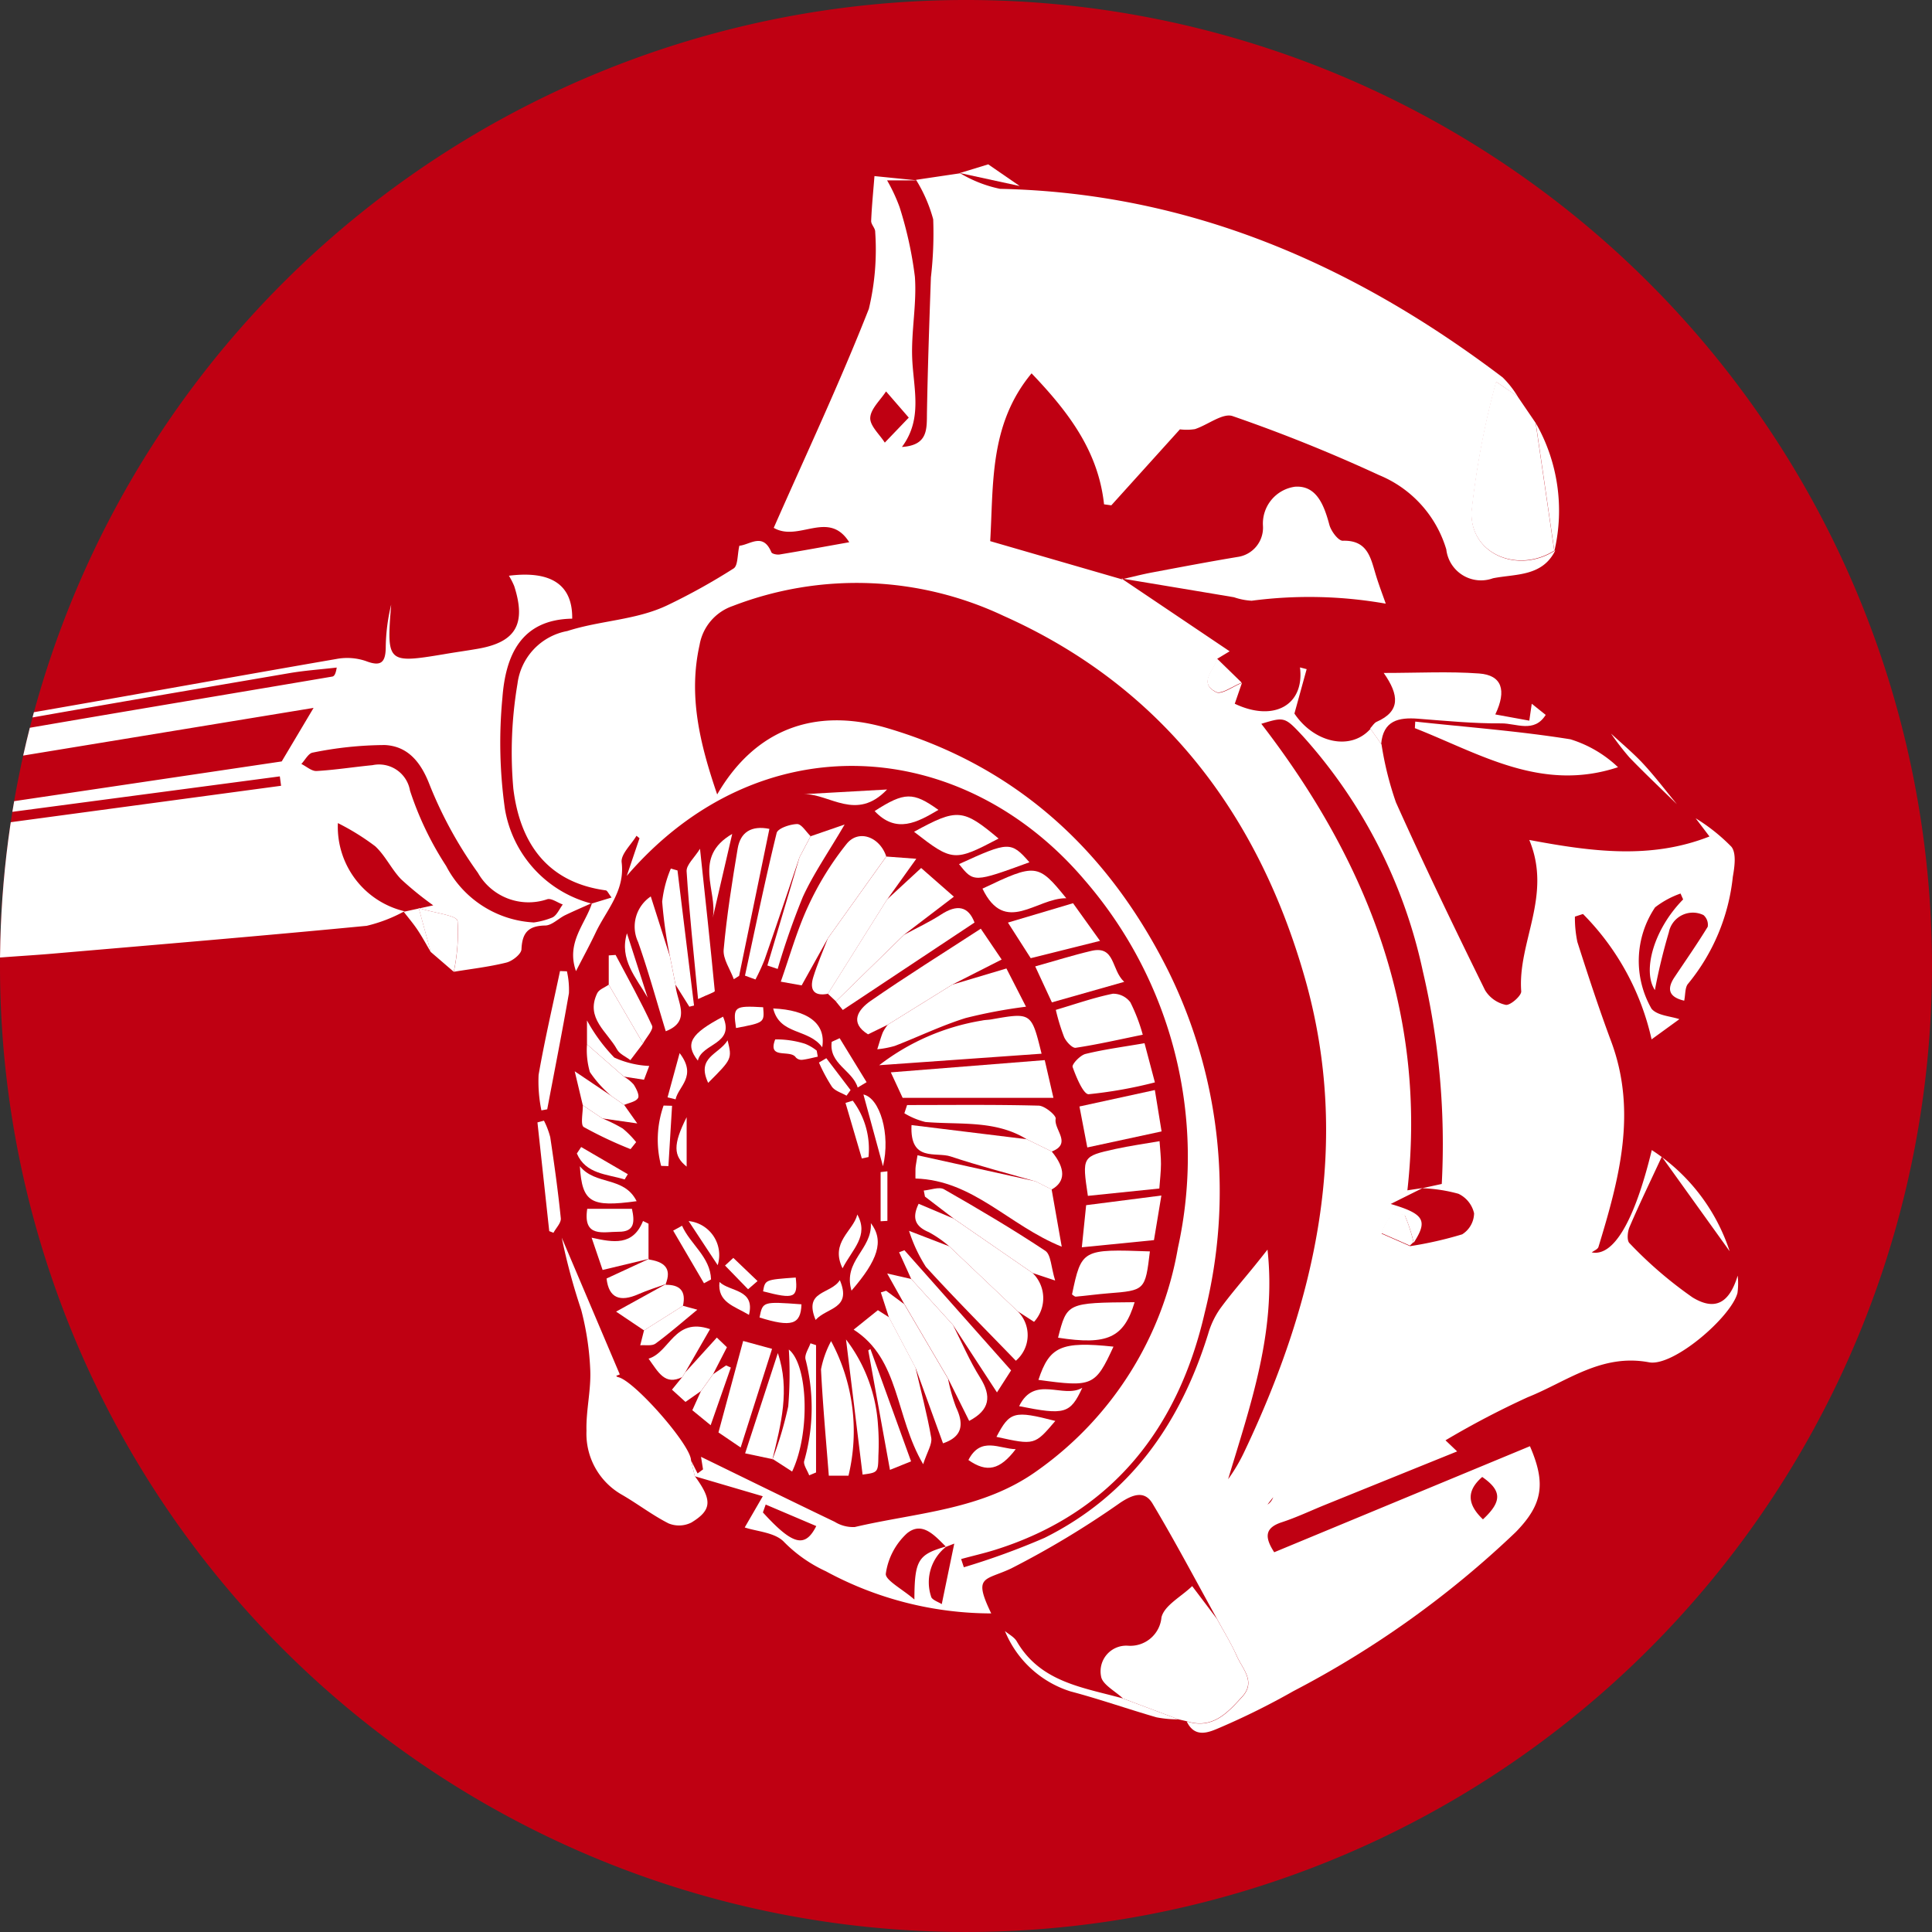 <svg xmlns="http://www.w3.org/2000/svg" xmlns:xlink="http://www.w3.org/1999/xlink" width="95.749" height="95.748" viewBox="0 0 95.749 95.748">
  <rect x="0" y="0" width="95.749" height="95.748" fill="#333333" stroke="none"/>
  <defs>
    <clipPath id="clip-path">
      <path id="Pfad_248" data-name="Pfad 248" d="M1058.991,141.6a47.883,47.883,0,0,0-2.01,78.029h57.459a48.176,48.176,0,0,0,9.57-9.571V152.6a48.128,48.128,0,0,0-11.579-11Z" transform="translate(-1037.836 -141.601)" fill="none"/>
    </clipPath>
  </defs>
  <g id="Gruppe_70" data-name="Gruppe 70" transform="translate(-1037.836 -124.724)">
    <g id="Gruppe_67" data-name="Gruppe 67" transform="translate(1037.836 124.724)">
      <path id="Pfad_136" data-name="Pfad 136" d="M1085.71,220.472a47.874,47.874,0,1,0-47.874-47.874,47.874,47.874,0,0,0,47.874,47.874" transform="translate(-1037.836 -124.724)" fill="#bf0012"/>
    </g>
    <g id="Gruppe_69" data-name="Gruppe 69" transform="translate(1037.836 132.868)">
      <g id="Gruppe_68" data-name="Gruppe 68" transform="translate(0)" clip-path="url(#clip-path)">
        <path id="Pfad_137" data-name="Pfad 137" d="M1149.044,174.47a9.15,9.15,0,0,1,1.775,1.414c.252.321.154,1,.067,1.491a9.968,9.968,0,0,1-2.209,5.287c-.168.182-.135.55-.2.848-.738-.172-.887-.554-.481-1.163.555-.83,1.128-1.651,1.647-2.5a.633.633,0,0,0-.21-.579,1.213,1.213,0,0,0-1.718.857,29.2,29.2,0,0,0-.691,2.859c-.626-.946-.059-3.009,1.4-4.492l-.128-.292a4.478,4.478,0,0,0-1.262.685,4.76,4.76,0,0,0-.177,5.023c.285.345.954.37,1.381.519l-1.377,1a12.766,12.766,0,0,0-3.4-6.213l-.4.13a5.818,5.818,0,0,0,.122,1.257c.528,1.651,1.068,3.3,1.673,4.924,1.306,3.5.391,6.846-.628,10.19-.035.116-.224.185-.332.269,1.069.219,2.112-1.513,2.975-5.07a9.5,9.5,0,0,1,3.859,5.014l-3.363-4.686c-.634,1.365-1.143,2.415-1.6,3.487-.1.233-.139.672,0,.8a20.339,20.339,0,0,0,3.125,2.688c1.149.7,1.836.237,2.236-1.08a3.477,3.477,0,0,1-.011.86c-.31,1.183-3.17,3.663-4.382,3.435-2.364-.445-4.082.96-6.01,1.73a42.962,42.962,0,0,0-4.078,2.136l.577.55q-3.282,1.327-6.542,2.647c-.715.29-1.415.624-2.146.863-.848.277-.864.736-.378,1.488l12.674-5.256c.8,1.845.638,2.883-.706,4.259a48.043,48.043,0,0,1-11.016,7.879,36.3,36.3,0,0,1-3.622,1.8c-.537.23-1.256.569-1.666-.3,1.284.41,2.031-.42,2.762-1.227.673-.744.008-1.372-.272-2s-.649-1.225-.978-1.835c-1.062-1.917-2.084-3.857-3.208-5.736-.391-.653-.966-.455-1.589-.045a44.616,44.616,0,0,1-5.424,3.268c-1.3.609-1.892.335-.979,2.224a17.236,17.236,0,0,1-8.2-2.091,7.02,7.02,0,0,1-2.065-1.447c-.447-.479-1.361-.523-1.952-.722l.895-1.547-3.369-.99-.185-.779.323.638.27-.2-.1-.622c2.193,1.069,4.405,2.156,6.627,3.221a1.73,1.73,0,0,0,.993.258c3.09-.725,6.352-.838,9.079-2.819a17.065,17.065,0,0,0,6.935-11.01,20.943,20.943,0,0,0-4.615-18.224c-6.056-7.135-16.09-7.891-22.7-.215l.633-1.869-.15-.121c-.261.44-.783.912-.735,1.315.172,1.43-.764,2.372-1.293,3.493-.279.591-.593,1.165-.97,1.9-.5-1.417.459-2.323.794-3.372l-.018.024.988-.3c-.152-.193-.21-.344-.288-.355-2.945-.4-4.261-2.4-4.582-5.048a20.41,20.41,0,0,1,.206-5.19,3.046,3.046,0,0,1,2.473-2.615c1.645-.53,3.407-.535,4.961-1.279a31.19,31.19,0,0,0,3.277-1.821c.22-.14.183-.683.285-1.126.532-.05,1.17-.672,1.587.322.034.083.276.132.408.111,1.121-.185,2.24-.391,3.451-.607-1.027-1.633-2.5.008-3.742-.713,1.579-3.587,3.268-7.173,4.714-10.853a12.643,12.643,0,0,0,.314-3.817c.009-.174-.2-.359-.2-.535.031-.744.106-1.486.164-2.228l2.1.211h-1.475a8.375,8.375,0,0,1,.62,1.327,19.138,19.138,0,0,1,.758,3.448c.1,1.336-.186,2.7-.133,4.038.059,1.495.537,3-.509,4.4,1.323-.086,1.227-.915,1.241-1.741.039-2.222.117-4.443.195-6.664a18.907,18.907,0,0,0,.114-2.876,7.33,7.33,0,0,0-.851-1.958l2.189-.325h0a6.341,6.341,0,0,0,1.977.772c9.4.2,17.535,3.756,24.906,9.344a4.751,4.751,0,0,1,.749.953l-1.066-.732a41.213,41.213,0,0,0-1.219,6.453c-.069,2.113,2.333,3.081,4.146,1.9-.645,1.313-1.973,1.158-3.09,1.382a1.732,1.732,0,0,1-2.312-1.43,5.757,5.757,0,0,0-3.334-3.684,77.869,77.869,0,0,0-7.255-2.923c-.487-.169-1.23.435-1.868.645a2.693,2.693,0,0,1-.745.011l-3.4,3.766-.36-.05c-.284-2.616-1.73-4.544-3.592-6.491-2.1,2.526-1.882,5.483-2.05,8.316l6.557,1.9-.029-.034,5.338,3.593-.617.373c-.112.564-.963,1.172-.056,1.654.27.143.846-.29,1.282-.459l-.355,1.031c1.94.922,3.466.064,3.232-1.8l.331.086-.606,2.2c.962,1.437,2.778,1.878,3.772.754l.544.773a16.164,16.164,0,0,0,.715,2.874c1.407,3.134,2.9,6.228,4.417,9.311a1.586,1.586,0,0,0,1.025.725c.219.041.784-.451.767-.672-.181-2.446,1.55-4.731.4-7.5,3.111.585,6.03.969,8.93-.173l-.669-.881m-37.13,36.057a2.237,2.237,0,0,0-.779,2.487c.024.167.389.286.53.382.227-1.1.427-2.065.62-3l-.406.159c-.55-.54-1.176-1.294-1.941-.664a3.344,3.344,0,0,0-1.045,1.992c-.044.319.812.762,1.416,1.284.007-1.974.188-2.234,1.6-2.637m22.965-14.875a18.683,18.683,0,0,0,2.583-.586,1.257,1.257,0,0,0,.59-1.042,1.419,1.419,0,0,0-.775-.968,7.733,7.733,0,0,0-1.8-.275l.973-.212a37.47,37.47,0,0,0-.936-10.532,25.307,25.307,0,0,0-5.932-11.643c-.916-.982-.918-.981-2.075-.63,5.249,6.807,8.222,14.33,7.24,23.121.312-.047.535-.08.75-.11l-1.577.786c1.675.493,1.845.828,1.141,1.919a8.278,8.278,0,0,0-.43-1.326c-.048-.1-.568-.1-.708.028a2.823,2.823,0,0,0-.453.851l1.413.621m-34.345-22.385c1.85-3.193,4.8-4.361,8.437-3.289,6.464,1.906,11,6.144,13.956,12.1a24.686,24.686,0,0,1,1.771,16.872c-1.3,5.674-4.565,9.926-10.39,11.751-.554.174-1.121.3-1.682.456l.135.407a36.161,36.161,0,0,0,4-1.458c4.24-2.113,6.733-5.677,8.11-10.117a4.225,4.225,0,0,1,.578-1.222c.539-.742,1.146-1.433,1.724-2.146.214-.264.425-.53.637-.8.447,4.059-.846,7.7-1.953,11.381a8.546,8.546,0,0,0,.824-1.405c3.546-7.48,5.3-15.266,2.987-23.414-2.3-8.1-7.055-14.447-14.926-17.964a17.057,17.057,0,0,0-13.438-.494,2.485,2.485,0,0,0-1.64,1.927c-.56,2.506,0,4.864.873,7.413m38.23,23.863c-1.037,4.555-8.156,7.542-10.957,11.328.6-.372.3-1.637.722-2.169.27-.345,1.382-.855,1.607-1.515.383-1.121,2.157-.452,2.791-1.506a19.45,19.45,0,0,0,2.694-7.056Zm-28.735-42.539-1.127-1.3c-.281.434-.758.857-.783,1.305-.021.4.461.821.721,1.233l1.188-1.239m-7.091,53.868c-.046.13-.092.26-.138.39,1.476,1.619,2.087,1.781,2.645.676l-2.506-1.066m35.546.733c.957-.888.936-1.427-.036-2.1-.776.674-.76,1.343.036,2.1" transform="translate(-1065.009 -142.061)" fill="#fff"/>
        <path id="Pfad_138" data-name="Pfad 138" d="M1050.178,202.434c-.214-.364-.415-.737-.649-1.088-.208-.313-.455-.6-.685-.9l1.463-.318a16.276,16.276,0,0,1-1.6-1.3c-.477-.5-.778-1.169-1.279-1.631a11.859,11.859,0,0,0-1.848-1.146,4.3,4.3,0,0,0,3.3,4.369,7.446,7.446,0,0,1-1.873.722c-5.179.5-10.363.931-15.547,1.378-1.268.109-2.54.166-3.8.3a14.894,14.894,0,0,0-1.719.381v.009c-.236-.311-.406-.741-.719-.913-2.037-1.129-3.575-2.571-3.59-5.248l21.133-2.847-.062-.466-20.824,2.761-.056-.387,20.974-3.115,1.579-2.653-21.4,3.513c.935-1.937,2.69-1.716,4.17-1.977,6.047-1.062,12.1-2.06,18.158-3.088.092-.016.169-.12.219-.447-.784.091-1.573.145-2.349.277-6.228,1.067-12.46,2.118-18.673,3.271a3.251,3.251,0,0,0-1.758,1.345,1.825,1.825,0,0,1-2.3.691l2.709-2.21c2.423-.378,4.76-.71,7.086-1.113,5.092-.881,10.176-1.807,15.268-2.686a2.872,2.872,0,0,1,1.455.1c.73.281.975.1.991-.643a9.384,9.384,0,0,1,.269-2.149c-.232,2.88-.189,2.922,2.607,2.457.57-.1,1.143-.175,1.713-.276,1.862-.33,2.379-1.229,1.779-3.1a3.5,3.5,0,0,0-.264-.515c2.085-.262,3.162.441,3.137,2.128-2.544.04-3.3,1.833-3.458,3.911a23.456,23.456,0,0,0,.124,5.524,5.844,5.844,0,0,0,4.292,4.684l.018-.024c-.443.2-.889.39-1.325.6-.337.165-.657.507-.988.512-.839.014-1.142.359-1.177,1.178-.01.238-.449.584-.746.658-.854.213-1.737.313-2.608.457a9.2,9.2,0,0,0,.186-2.521c-.051-.276-1.074-.373-1.921-.636l.593,2.173m5.1-1.459a3.755,3.755,0,0,0,.934-.251c.221-.113.343-.421.509-.641-.262-.093-.572-.328-.778-.257a2.887,2.887,0,0,1-3.428-1.312,20.444,20.444,0,0,1-2.415-4.418c-.443-1.127-1.1-1.86-2.192-1.915a18.184,18.184,0,0,0-3.581.375c-.211.032-.376.367-.562.562.252.124.512.364.756.35.925-.053,1.843-.2,2.766-.289a1.557,1.557,0,0,1,1.863,1.262,15.815,15.815,0,0,0,1.79,3.732,5.209,5.209,0,0,0,4.338,2.8" transform="translate(-1028.835 -163.403)" fill="#fff"/>
        <path id="Pfad_139" data-name="Pfad 139" d="M977.715,211.5l-.71,1.794,17.172-2.525c-.2,2.918.84,5.117,3.616,6.343a5.331,5.331,0,0,1-5.849-.745l.576.755c-1.345.117-2.6.242-3.848.333-2.279.165-4.556.349-6.837.447a14.064,14.064,0,0,1-2.993-.188,2.945,2.945,0,0,1-2.745-2.448,3.831,3.831,0,0,1,1.532-3.867l.087.1m10.626.715.032.511,5.3-.642-.049-.441-5.279.572" transform="translate(-1005.863 -177.393)" fill="#fff"/>
        <path id="Pfad_140" data-name="Pfad 140" d="M1101.938,262.876l.185.779c.868,1.188.862,1.679-.167,2.305a1.36,1.36,0,0,1-1.129.044c-.815-.412-1.547-.982-2.341-1.437a3.474,3.474,0,0,1-1.729-3.151c-.029-.992.225-1.993.188-2.984a13.975,13.975,0,0,0-.453-3.023,30.63,30.63,0,0,1-.961-3.566l2.877,6.778-.181.069c.027.021.051.056.081.061.767.12,3.618,3.356,3.629,4.123" transform="translate(-1067.691 -198.648)" fill="#fff"/>
        <path id="Pfad_141" data-name="Pfad 141" d="M1153.067,179.29c.5-.114,1-.244,1.511-.339,1.4-.263,2.792-.528,4.193-.761a1.464,1.464,0,0,0,1.27-1.538,1.843,1.843,0,0,1,1.585-1.944c1.077-.08,1.45.934,1.706,1.888.084.314.446.8.669.789,1.251-.036,1.382.881,1.644,1.728.156.507.346,1,.481,1.39a21.85,21.85,0,0,0-6.646-.145,3.248,3.248,0,0,1-.876-.173q-2.782-.468-5.566-.928l.028.033" transform="translate(-1097.449 -158.73)" fill="#fff"/>
        <path id="Pfad_142" data-name="Pfad 142" d="M1151.991,293.193c-.381-.365-1.03-.693-1.088-1.1a1.272,1.272,0,0,1,1.346-1.515,1.55,1.55,0,0,0,1.648-1.407c.143-.592.97-1.017,1.522-1.548l1.233,1.633c.329.61.7,1.2.978,1.835s.945,1.258.272,2c-.731.807-1.478,1.637-2.761,1.227l-.4-.092-2.748-1.032" transform="translate(-1096.335 -217.16)" fill="#fff"/>
        <path id="Pfad_143" data-name="Pfad 143" d="M1193.1,172.266c-1.814,1.182-4.215.215-4.146-1.9a41.153,41.153,0,0,1,1.219-6.453c.526.359.8.546,1.066.731l.9,1.32q.461,3.172.923,6.344Z" transform="translate(-1116.033 -153.148)" fill="#fff"/>
        <path id="Pfad_144" data-name="Pfad 144" d="M1022.944,216.933c-.81-.052-1.62-.12-2.431-.149-.723-.025-1.449,0-2.065,0-2.515-1.288-4.259-3.121-3.682-6.463a7.148,7.148,0,0,1,1.74.033,7.062,7.062,0,0,1,1.585.951c.07,2.893,2.267,4.426,4.852,5.641v-.008" transform="translate(-1025.841 -177.137)" fill="#fff"/>
        <path id="Pfad_145" data-name="Pfad 145" d="M979.324,207.789a14.453,14.453,0,0,1,2.58-1.09c3.581-.766,7.184-1.432,10.78-2.126,1.419-.273,2.843-.521,4.264-.78l.223.406c-.5.349-.963.92-1.507,1.014-5.41.937-10.833,1.8-16.252,2.676l-.087-.1" transform="translate(-1007.559 -173.783)" fill="#fff"/>
        <path id="Pfad_146" data-name="Pfad 146" d="M1187.267,195.881c-.573.922-1.465.419-2.2.425-1.377.011-2.756-.125-4.132-.231-.965-.075-1.725.092-1.825,1.253l-.544-.773c.106-.111.192-.27.321-.327,1.18-.52,1.123-1.321.349-2.421,1.7,0,3.221-.083,4.73.027,1.126.082,1.375.828.8,2.029l1.685.308c.048-.331.086-.595.122-.838l.685.548" transform="translate(-1110.66 -168.6)" fill="#fff"/>
        <path id="Pfad_147" data-name="Pfad 147" d="M1120.359,215.663l-1.3,2.335-1.034-.185c.443-1.252.8-2.541,1.354-3.734a14.88,14.88,0,0,1,1.914-3.1c.6-.736,1.643-.334,1.96.63Z" transform="translate(-1079.33 -177.306)" fill="#fff"/>
        <path id="Pfad_148" data-name="Pfad 148" d="M1138.611,245.071l.5,2.836c-2.635-1.065-4.38-3.293-7.248-3.379,0,.036-.007-.227,0-.489.006-.146.041-.29.1-.663l5.853,1.291.791.4" transform="translate(-1086.492 -194.265)" fill="#fff"/>
        <path id="Pfad_149" data-name="Pfad 149" d="M1136.581,255.12a1.664,1.664,0,0,1-.088,2.454c-1.5-1.552-3.016-3.07-4.459-4.654a7.54,7.54,0,0,1-.834-1.783l1.991.766,3.39,3.217" transform="translate(-1086.148 -198.281)" fill="#fff"/>
        <path id="Pfad_150" data-name="Pfad 150" d="M1127.384,224.868l-.973.474c-.934-.577-.493-1.225.129-1.657,1.76-1.222,3.581-2.355,5.46-3.578l1.034,1.528-2.445,1.242-3.205,1.99" transform="translate(-1083.392 -182.225)" fill="#fff"/>
        <path id="Pfad_151" data-name="Pfad 151" d="M1129.327,234.209l7.629-.606.43,1.869h-7.473l-.586-1.263" transform="translate(-1085.179 -189.208)" fill="#fff"/>
        <path id="Pfad_152" data-name="Pfad 152" d="M1128.452,226.976l3.205-1.99,2.681-.8.97,1.895a25.1,25.1,0,0,0-2.99.561c-1.2.374-2.336.928-3.509,1.381a4.716,4.716,0,0,1-.872.167c.09-.279.167-.563.274-.835a2.158,2.158,0,0,1,.24-.374" transform="translate(-1084.46 -184.333)" fill="#fff"/>
        <path id="Pfad_153" data-name="Pfad 153" d="M1128.123,231.508a11.331,11.331,0,0,1,5.1-2.218c.15-.035.308-.03.459-.057,1.99-.35,1.99-.35,2.494,1.7l-8.054.571" transform="translate(-1084.556 -186.856)" fill="#fff"/>
        <path id="Pfad_154" data-name="Pfad 154" d="M1138.393,243.462l-.791-.4c-1.407-.407-2.827-.776-4.216-1.238-.728-.242-2.026.3-1.938-1.554l5.709.7,1.242.61c.691.836.689,1.5-.005,1.881" transform="translate(-1086.274 -192.655)" fill="#fff"/>
        <path id="Pfad_155" data-name="Pfad 155" d="M1136.907,253.684l-3.39-3.217a5.705,5.705,0,0,0-1.009-.7c-.672-.282-.852-.692-.506-1.408l1.738.736,3.914,2.7a1.739,1.739,0,0,1,.067,2.416l-.814-.527" transform="translate(-1086.474 -196.845)" fill="#fff"/>
        <path id="Pfad_156" data-name="Pfad 156" d="M1123.264,220.481l-.4-.375,2.929-4.669,1.694-1.564,1.622,1.422-2.467,1.882Z" transform="translate(-1081.835 -178.999)" fill="#fff"/>
        <path id="Pfad_157" data-name="Pfad 157" d="M1138.024,240.512l-1.241-.61c-1.561-.962-3.323-.707-5.023-.854a3.718,3.718,0,0,1-1.04-.433l.135-.407c2.175,0,4.35-.027,6.523.03.3.008.873.484.841.65-.1.54.83,1.23-.2,1.625" transform="translate(-1085.9 -191.587)" fill="#fff"/>
        <path id="Pfad_158" data-name="Pfad 158" d="M1129.8,257.03l-.846-1.512,1.191.273,2.07,2.28c.441.871.824,1.78,1.34,2.6.586.935.488,1.611-.538,2.152q-.525-1.051-1.046-2.1l-2.171-3.7" transform="translate(-1084.985 -200.548)" fill="#fff"/>
        <path id="Pfad_159" data-name="Pfad 159" d="M1128.58,262.138c.267,1.155.574,2.3.777,3.469.056.32-.2.695-.4,1.313-1.4-2.38-1.15-5.2-3.444-6.67q.433-.35,1.2-.964l.548.349,1.32,2.5" transform="translate(-1083.206 -202.498)" fill="#fff"/>
        <path id="Pfad_160" data-name="Pfad 160" d="M1124.945,214.827l-2.929,4.669c-.719.139-.914-.221-.724-.831.2-.646.473-1.271.718-1.911l2.9-4.06,1.486.111-1.449,2.024" transform="translate(-1080.985 -178.388)" fill="#fff"/>
        <path id="Pfad_161" data-name="Pfad 161" d="M1123.69,222.606l3.38-3.3c.61-.331,1.246-.623,1.826-1,.795-.519,1.355-.423,1.663.394l-6.528,4.333-.34-.42" transform="translate(-1082.262 -181.123)" fill="#fff"/>
        <path id="Pfad_162" data-name="Pfad 162" d="M1112.655,217.246c-.179-.49-.544-1-.5-1.467.152-1.675.416-3.341.693-5,.134-.807.671-1.16,1.573-.978q-.754,3.652-1.5,7.283l-.26.165" transform="translate(-1076.29 -176.866)" fill="#fff"/>
        <path id="Pfad_163" data-name="Pfad 163" d="M1130.021,261.1l-1.32-2.5q-.2-.618-.4-1.237l.261-.084.9.666,2.171,3.7a8.5,8.5,0,0,0,.4,1.419c.4.852.3,1.456-.651,1.777l-1.358-3.737" transform="translate(-1084.647 -201.455)" fill="#fff"/>
        <path id="Pfad_164" data-name="Pfad 164" d="M1150.583,228.806c-1.168.238-2.24.485-3.325.648-.166.025-.468-.3-.571-.528a10.086,10.086,0,0,1-.413-1.351c.993-.294,1.895-.611,2.823-.8a1.061,1.061,0,0,1,.872.427,8.7,8.7,0,0,1,.614,1.606" transform="translate(-1093.948 -185.67)" fill="#fff"/>
        <path id="Pfad_165" data-name="Pfad 165" d="M1117.051,211.005c-.577,1.7-1.148,3.4-1.736,5.089a10.375,10.375,0,0,1-.446.967l-.52-.19c.51-2.36.995-4.725,1.569-7.069.057-.231.662-.435,1.018-.443.217,0,.444.388.666.6l-.551,1.043" transform="translate(-1077.428 -176.663)" fill="#fff"/>
        <path id="Pfad_166" data-name="Pfad 166" d="M1152.951,244.273l-3.541.364c-.29-1.947-.292-1.957,1.369-2.324.7-.154,1.409-.251,2.183-.386.03.451.073.791.07,1.131,0,.378-.048.757-.081,1.215" transform="translate(-1095.495 -193.515)" fill="#fff"/>
        <path id="Pfad_167" data-name="Pfad 167" d="M1148.7,237.492l3.737-.815c.112.692.217,1.339.333,2.051l-3.681.794c-.123-.64-.241-1.258-.389-2.031" transform="translate(-1095.203 -190.799)" fill="#fff"/>
        <path id="Pfad_168" data-name="Pfad 168" d="M1138.11,250.965l-3.914-2.7-1.425-1.09-.059-.3c.337-.029.756-.2,1-.065,1.7.97,3.389,1.968,5.021,3.05.286.189.285.811.49,1.474l-1.111-.37" transform="translate(-1086.93 -196.016)" fill="#fff"/>
        <path id="Pfad_169" data-name="Pfad 169" d="M1151.559,231.867l.514,1.942a22.028,22.028,0,0,1-3.282.586c-.258.012-.617-.844-.795-1.349-.047-.133.374-.582.638-.647.928-.228,1.882-.352,2.925-.532" transform="translate(-1094.837 -188.31)" fill="#fff"/>
        <path id="Pfad_170" data-name="Pfad 170" d="M1152.889,247.51l-.367,2.21-3.575.355c.078-.762.142-1.389.214-2.087l3.727-.478" transform="translate(-1095.332 -196.404)" fill="#fff"/>
        <path id="Pfad_171" data-name="Pfad 171" d="M1123.514,269.13h-.97c-.138-1.769-.3-3.517-.387-5.27a4.929,4.929,0,0,1,.5-1.4,9.432,9.432,0,0,1,.861,6.672" transform="translate(-1081.468 -204.139)" fill="#fff"/>
        <path id="Pfad_172" data-name="Pfad 172" d="M1141.356,218.448l3.226-.96,1.338,1.866-3.435.858-1.129-1.764" transform="translate(-1091.403 -180.869)" fill="#fff"/>
        <path id="Pfad_173" data-name="Pfad 173" d="M1151.8,253.207c-.23,1.928-.241,1.935-2.07,2.078-.534.042-1.065.117-1.6.164-.06.005-.127-.07-.19-.109.472-2.237.5-2.255,3.858-2.133" transform="translate(-1094.812 -199.332)" fill="#fff"/>
        <path id="Pfad_174" data-name="Pfad 174" d="M1105.056,221.166c.047.822.828,1.8-.483,2.309-.451-1.474-.858-2.967-1.372-4.423a1.8,1.8,0,0,1,.629-2.257c.319,1,.635,1.992.952,2.983q.137.693.273,1.387" transform="translate(-1071.578 -180.511)" fill="#fff"/>
        <path id="Pfad_175" data-name="Pfad 175" d="M1144.984,224.892l-.826-1.783c.965-.269,1.864-.553,2.778-.768,1.2-.282.979.935,1.632,1.534l-3.584,1.017" transform="translate(-1092.853 -183.359)" fill="#fff"/>
        <path id="Pfad_176" data-name="Pfad 176" d="M1112.855,262.448l1.43.391-1.556,4.889-1.1-.747,1.224-4.533" transform="translate(-1076.022 -204.134)" fill="#fff"/>
        <path id="Pfad_177" data-name="Pfad 177" d="M1118.241,211.029l.551-1.043,1.685-.581c-.8,1.371-1.539,2.43-2.069,3.583a37.414,37.414,0,0,0-1.249,3.574l-.51-.171q.8-2.68,1.592-5.362" transform="translate(-1078.618 -176.686)" fill="#fff"/>
        <path id="Pfad_178" data-name="Pfad 178" d="M1132.846,256.833l-2.07-2.28-.6-1.324.264-.1,5.286,5.955-.7,1.091-2.181-3.341" transform="translate(-1085.617 -199.312)" fill="#fff"/>
        <path id="Pfad_179" data-name="Pfad 179" d="M1108.921,219.343c-.217-2.291-.439-4.306-.567-6.327-.02-.32.384-.668.664-1.118.27,2.523.516,4.784.732,7.048.006.061-.309.153-.828.4" transform="translate(-1074.326 -177.977)" fill="#fff"/>
        <path id="Pfad_180" data-name="Pfad 180" d="M1150.3,258.466c-.532,1.77-1.347,2.138-3.794,1.76.443-1.732.443-1.732,3.794-1.76" transform="translate(-1094.069 -202.074)" fill="#fff"/>
        <path id="Pfad_181" data-name="Pfad 181" d="M1106.506,219.683l-.273-1.387a22.479,22.479,0,0,1-.388-2.729,5.912,5.912,0,0,1,.429-1.637l.33.093q.41,3.347.82,6.695l-.233.057-.686-1.092" transform="translate(-1073.028 -179.028)" fill="#fff"/>
        <path id="Pfad_182" data-name="Pfad 182" d="M1124.725,262.293a7.778,7.778,0,0,1,1.585,4.249,11.627,11.627,0,0,1,.02,1.5c-.013.845-.019.845-.784.948-.268-2.184-.536-4.371-.821-6.7" transform="translate(-1082.797 -204.054)" fill="#fff"/>
        <path id="Pfad_183" data-name="Pfad 183" d="M1148.209,262.93c-.9,1.956-1.043,2.017-3.718,1.647.542-1.656,1.124-1.921,3.718-1.647" transform="translate(-1093.026 -204.335)" fill="#fff"/>
        <path id="Pfad_184" data-name="Pfad 184" d="M1142.894,215.512c-1.488-.018-3.029,1.859-4.153-.476,2.646-1.26,2.752-1.252,4.153.476" transform="translate(-1090.05 -179.14)" fill="#fff"/>
        <path id="Pfad_185" data-name="Pfad 185" d="M1131.714,209.258c2.139-1.174,2.423-1.148,4.189.336-2.19,1.151-2.283,1.146-4.189-.336" transform="translate(-1086.414 -176.179)" fill="#fff"/>
        <path id="Pfad_186" data-name="Pfad 186" d="M1115.737,268.954l-1.373-.291,1.621-4.968c.613,1.809.154,3.543-.27,5.278Z" transform="translate(-1077.436 -204.78)" fill="#fff"/>
        <path id="Pfad_187" data-name="Pfad 187" d="M1093.264,231.359a7.043,7.043,0,0,1-.139-1.76c.3-1.725.7-3.431,1.061-5.144l.342.012a4.112,4.112,0,0,1,.1,1.087c-.334,1.922-.713,3.836-1.076,5.753l-.291.053" transform="translate(-1066.432 -184.474)" fill="#fff"/>
        <path id="Pfad_188" data-name="Pfad 188" d="M1101.259,228.77l-.627.825c-.224-.173-.534-.3-.659-.527-.478-.875-1.583-1.553-.984-2.79.091-.189.376-.284.571-.422l1.7,2.914" transform="translate(-1069.391 -185.199)" fill="#fff"/>
        <path id="Pfad_189" data-name="Pfad 189" d="M1117.165,268.783a18.3,18.3,0,0,0,.784-2.636,19.438,19.438,0,0,0,.03-2.819c.953.765,1.07,4.135.163,6.047-.325-.211-.637-.414-.952-.614l-.026.022" transform="translate(-1078.885 -204.59)" fill="#fff"/>
        <path id="Pfad_190" data-name="Pfad 190" d="M1081.432,220.157l-.593-2.173c.847.262,1.87.36,1.921.636a9.175,9.175,0,0,1-.186,2.521l-1.143-.984" transform="translate(-1060.088 -181.126)" fill="#fff"/>
        <path id="Pfad_191" data-name="Pfad 191" d="M1106.119,263.47c-.86.431-1.182-.229-1.672-.911,1.056-.316,1.276-2.07,3.047-1.463l-1.235,2.149-.141.225" transform="translate(-1072.304 -203.369)" fill="#fff"/>
        <path id="Pfad_192" data-name="Pfad 192" d="M1103.553,256.637c.723-.016,1.038.311.873,1.041l-1.93,1.218-1.384-.931,2.48-1.369-.039.042" transform="translate(-1070.579 -201.106)" fill="#fff"/>
        <path id="Pfad_193" data-name="Pfad 193" d="M1102.058,227.19l-1.7-2.914v-1.45l.34-.024c.614,1.165,1.26,2.315,1.808,3.51.084.185-.288.579-.449.876" transform="translate(-1070.189 -183.62)" fill="#fff"/>
        <path id="Pfad_194" data-name="Pfad 194" d="M1101.451,252l-2.309.554-.545-1.6c1.084.239,2.046.415,2.547-.826l.273.133v1.773Z" transform="translate(-1069.277 -197.759)" fill="#fff"/>
        <path id="Pfad_195" data-name="Pfad 195" d="M1127.12,263.281l2.013,5.564-1.046.422-1.075-5.922.108-.064" transform="translate(-1083.981 -204.565)" fill="#fff"/>
        <path id="Pfad_196" data-name="Pfad 196" d="M1102.211,254.04c.745.107,1.193.413.836,1.256l.038-.041c-.46.167-.929.31-1.374.506-.909.4-1.469.2-1.578-.777l2.113-.978-.034.034" transform="translate(-1070.072 -199.766)" fill="#fff"/>
        <path id="Pfad_197" data-name="Pfad 197" d="M1146.9,295.584l2.748,1.032a5.619,5.619,0,0,1-1.092-.1c-1.427-.412-2.831-.907-4.266-1.286a5.2,5.2,0,0,1-3.246-2.991c.2.169.464.3.588.515,1.178,2.033,3.3,2.282,5.268,2.829" transform="translate(-1091.24 -219.55)" fill="#fff"/>
        <path id="Pfad_198" data-name="Pfad 198" d="M1139.822,212.459c-2.759,1.007-2.759,1.007-3.49.091,2.464-1.129,2.578-1.133,3.49-.091" transform="translate(-1088.804 -177.869)" fill="#fff"/>
        <path id="Pfad_199" data-name="Pfad 199" d="M1099.95,233.581a1.934,1.934,0,0,1,.485.39c.129.2.3.538.215.674-.111.184-.446.232-.684.339l-.633-.441a5.816,5.816,0,0,1-1.068-1.19,3.922,3.922,0,0,1-.143-1.373l1.828,1.6" transform="translate(-1069.031 -188.368)" fill="#fff"/>
        <path id="Pfad_200" data-name="Pfad 200" d="M1107.365,264.055l.141-.225,1.57-1.73.5.479-.686,1.335-.6.837-.768.538-.67-.608.51-.625" transform="translate(-1073.55 -203.954)" fill="#fff"/>
        <path id="Pfad_201" data-name="Pfad 201" d="M1019.6,200.784c-.544.646-1.125,1.436-1.817,2.111a5.169,5.169,0,0,1-1.486.642l.867-2.034,2.436-.719" transform="translate(-1026.692 -172.226)" fill="#fff"/>
        <path id="Pfad_202" data-name="Pfad 202" d="M1093.619,245.3l-.584-5.389.322-.087a4.009,4.009,0,0,1,.312.82c.2,1.335.387,2.673.523,4.017.023.226-.235.479-.363.72l-.209-.081" transform="translate(-1066.399 -192.429)" fill="#fff"/>
        <path id="Pfad_203" data-name="Pfad 203" d="M1098.677,235.978l.633.441.648.916-1.728-.247-.971-.654c-.119-.5-.239-1-.4-1.682l1.822,1.226" transform="translate(-1068.376 -189.803)" fill="#fff"/>
        <path id="Pfad_204" data-name="Pfad 204" d="M1143.094,270.326c-1.025,1.205-1.025,1.205-2.917.789.661-1.258.874-1.315,2.917-.789" transform="translate(-1090.793 -208.049)" fill="#fff"/>
        <path id="Pfad_205" data-name="Pfad 205" d="M1142.507,268.169c.762-1.567,2.178-.351,3.13-.91-.6,1.292-.869,1.362-3.13.91" transform="translate(-1091.999 -206.624)" fill="#fff"/>
        <path id="Pfad_206" data-name="Pfad 206" d="M1130.826,207.19c-1.044.617-2.089,1.2-3.161.057,1.479-.949,1.906-.958,3.161-.057" transform="translate(-1084.319 -175.196)" fill="#fff"/>
        <path id="Pfad_207" data-name="Pfad 207" d="M1097.392,244.5c.779.96,2.188.481,2.813,1.732-2.271.311-2.7.069-2.813-1.732" transform="translate(-1068.654 -194.846)" fill="#fff"/>
        <path id="Pfad_208" data-name="Pfad 208" d="M1120.669,269.231c-.088-.246-.312-.543-.242-.73a9.61,9.61,0,0,0,.056-5.039c-.039-.24.161-.517.25-.776l.276.092v6.31l-.34.142" transform="translate(-1080.566 -204.257)" fill="#fff"/>
        <path id="Pfad_209" data-name="Pfad 209" d="M1098.115,248.874h2.216c.141.648.136,1.143-.654,1.137-.745-.005-1.786.324-1.562-1.137" transform="translate(-1069.012 -197.11)" fill="#fff"/>
        <path id="Pfad_210" data-name="Pfad 210" d="M1109.374,266.232l.6-.838.64-.433.237.105-1,2.858-.909-.743c.159-.351.294-.65.43-.95" transform="translate(-1074.631 -205.435)" fill="#fff"/>
        <path id="Pfad_211" data-name="Pfad 211" d="M1110.856,214.526c.251-1.321-1.023-3,.963-4.154-.357,1.537-.659,2.846-.963,4.154" transform="translate(-1075.531 -177.187)" fill="#fff"/>
        <path id="Pfad_212" data-name="Pfad 212" d="M1099.95,232.312l-1.828-1.6v-1.183a8.505,8.505,0,0,0,1.353,1.839,4.685,4.685,0,0,0,1.732.416l-.259.683-1-.154" transform="translate(-1069.031 -187.1)" fill="#fff"/>
        <path id="Pfad_213" data-name="Pfad 213" d="M1097.648,238.237l.971.654a7.513,7.513,0,0,1,1.008.5,4.636,4.636,0,0,1,.664.674l-.277.347a20.01,20.01,0,0,1-2.319-1.094c-.172-.106-.039-.706-.046-1.079" transform="translate(-1068.764 -191.606)" fill="#fff"/>
        <path id="Pfad_214" data-name="Pfad 214" d="M1119.676,230.222c-.676-.939-2.105-.591-2.429-1.923,1.7.074,2.634.739,2.429,1.923" transform="translate(-1078.928 -186.464)" fill="#fff"/>
        <path id="Pfad_215" data-name="Pfad 215" d="M1103.78,260.055l1.93-1.218.711.193c-.714.588-1.369,1.165-2.071,1.68-.177.13-.5.062-.757.084Z" transform="translate(-1071.863 -202.266)" fill="#fff"/>
        <path id="Pfad_216" data-name="Pfad 216" d="M1163.544,193.551c-.436.169-1.011.6-1.282.459-.907-.482-.056-1.09.055-1.654Z" transform="translate(-1102.007 -167.865)" fill="#fff"/>
        <path id="Pfad_217" data-name="Pfad 217" d="M1124.536,205.808c-1.519,1.6-2.838.214-4.108.231l4.108-.231" transform="translate(-1080.574 -174.825)" fill="#fff"/>
        <path id="Pfad_218" data-name="Pfad 218" d="M1125.2,253.689c-.439-1.485,1.034-2.031.959-3.346.675.884.35,1.833-.959,3.346" transform="translate(-1083 -197.87)" fill="#fff"/>
        <path id="Pfad_219" data-name="Pfad 219" d="M1110.406,229.139c.608,1.382-1.056,1.309-1.247,2.18-.66-.841-.361-1.331,1.247-2.18" transform="translate(-1074.573 -186.898)" fill="#fff"/>
        <path id="Pfad_220" data-name="Pfad 220" d="M1117.922,258.608c-.031,1.014-.5,1.146-2.078.654.159-.795.159-.795,2.078-.654" transform="translate(-1078.202 -202.111)" fill="#fff"/>
        <path id="Pfad_221" data-name="Pfad 221" d="M1119.473,232.3c-.258.055-.514.126-.774.156a.385.385,0,0,1-.312-.117c-.272-.419-1.42.132-1.023-.894a4.69,4.69,0,0,1,1.476.216,2.192,2.192,0,0,1,.581.34l.053.3" transform="translate(-1078.945 -188.076)" fill="#fff"/>
        <path id="Pfad_222" data-name="Pfad 222" d="M1106.075,238.281l-.181,2.989-.36-.01a5.106,5.106,0,0,1,.121-2.99l.42.011" transform="translate(-1072.768 -191.623)" fill="#fff"/>
        <path id="Pfad_223" data-name="Pfad 223" d="M1107.412,250.613c.41.924,1.4,1.538,1.437,2.661l-.35.19-1.527-2.609.441-.242" transform="translate(-1073.61 -198.01)" fill="#fff"/>
        <path id="Pfad_224" data-name="Pfad 224" d="M1137.3,273.9c.612-1.19,1.536-.552,2.345-.538-.783,1.029-1.427,1.181-2.345.538" transform="translate(-1089.306 -209.686)" fill="#fff"/>
        <path id="Pfad_225" data-name="Pfad 225" d="M1127.485,240.688c-.373-1.369-.668-2.451-.969-3.556.81.174,1.355,1.969.969,3.556" transform="translate(-1083.725 -191.034)" fill="#fff"/>
        <path id="Pfad_226" data-name="Pfad 226" d="M1196.491,174.511q-.461-3.172-.923-6.344a8.762,8.762,0,0,1,.923,6.344" transform="translate(-1119.456 -155.348)" fill="#fff"/>
        <path id="Pfad_227" data-name="Pfad 227" d="M1123.638,231.352l1.335,2.179-.441.266c-.255-.857-1.439-1.171-1.287-2.266l.392-.179" transform="translate(-1082.025 -188.043)" fill="#fff"/>
        <path id="Pfad_228" data-name="Pfad 228" d="M1097.3,242.529l2.311,1.346-.156.26c-.884-.268-1.928-.262-2.369-1.286l.213-.319" transform="translate(-1068.497 -193.827)" fill="#fff"/>
        <path id="Pfad_229" data-name="Pfad 229" d="M1124.172,252.126c-.628-1.3.532-1.841.733-2.666.585,1.058-.232,1.7-.733,2.666" transform="translate(-1082.416 -197.413)" fill="#fff"/>
        <path id="Pfad_230" data-name="Pfad 230" d="M1125.483,240.633l-.809-2.753.359-.111a3.973,3.973,0,0,1,.78,2.793l-.33.071" transform="translate(-1082.771 -191.364)" fill="#fff"/>
        <path id="Pfad_231" data-name="Pfad 231" d="M1111.721,256.388c.505.493,1.779.343,1.461,1.63-.722-.436-1.574-.617-1.461-1.63" transform="translate(-1076.063 -200.998)" fill="#fff"/>
        <path id="Pfad_232" data-name="Pfad 232" d="M1121.436,258.172c-.615-1.479.747-1.251,1.2-1.972.606,1.437-.641,1.345-1.2,1.972" transform="translate(-1081.014 -200.901)" fill="#fff"/>
        <path id="Pfad_233" data-name="Pfad 233" d="M1107.818,241.915c-.657-.522-.687-1.087,0-2.449Z" transform="translate(-1073.788 -192.242)" fill="#fff"/>
        <path id="Pfad_234" data-name="Pfad 234" d="M1117.827,255.932c.112,1.013-.065,1.088-1.618.684.1-.576.1-.576,1.618-.684" transform="translate(-1078.391 -200.762)" fill="#fff"/>
        <path id="Pfad_235" data-name="Pfad 235" d="M1110,252.316l-1.44-2.185a1.691,1.691,0,0,1,1.44,2.185" transform="translate(-1074.432 -197.759)" fill="#fff"/>
        <path id="Pfad_236" data-name="Pfad 236" d="M1110.385,233.678c-.6-1.28.531-1.4.964-2.108.223.92.223.92-.964,2.108" transform="translate(-1075.289 -188.156)" fill="#fff"/>
        <path id="Pfad_237" data-name="Pfad 237" d="M1128.615,245.026v2.455l-.336.019v-2.437l.336-.038" transform="translate(-1084.636 -195.119)" fill="#fff"/>
        <path id="Pfad_238" data-name="Pfad 238" d="M1206.563,203.568c-.786-.77-1.587-1.524-2.35-2.315a13,13,0,0,1-.915-1.186c.539.5,1.11.972,1.609,1.511.585.633,1.107,1.325,1.656,1.99" transform="translate(-1123.456 -171.855)" fill="#fff"/>
        <path id="Pfad_239" data-name="Pfad 239" d="M1113.365,229.175c-.157-1.065-.089-1.113,1.345-1.03.064.761.064.761-1.345,1.03" transform="translate(-1076.888 -186.37)" fill="#fff"/>
        <path id="Pfad_240" data-name="Pfad 240" d="M1136.43,142.031h0l1.4-.429,1.561,1.075-2.969-.645" transform="translate(-1088.854 -141.601)" fill="#fff"/>
        <path id="Pfad_241" data-name="Pfad 241" d="M1113.445,255.47l-1.144-1.178.411-.379,1.2,1.148-.472.409" transform="translate(-1076.369 -199.717)" fill="#fff"/>
        <path id="Pfad_242" data-name="Pfad 242" d="M1106.393,235.086l.6-2.2c.886,1.156-.066,1.643-.2,2.292l-.4-.1" transform="translate(-1073.311 -188.839)" fill="#fff"/>
        <path id="Pfad_243" data-name="Pfad 243" d="M1122.314,233.41l1.2,1.578-.2.277c-.247-.143-.567-.231-.724-.442a8.422,8.422,0,0,1-.643-1.2l.367-.216" transform="translate(-1081.36 -189.108)" fill="#fff"/>
        <path id="Pfad_244" data-name="Pfad 244" d="M1102.121,220.578l1.027,3.189c-.572-.99-1.417-1.894-1.027-3.189" transform="translate(-1071.05 -182.468)" fill="#fff"/>
        <path id="Pfad_246" data-name="Pfad 246" d="M1181.3,250.8l-.179.174-1.413-.621a2.839,2.839,0,0,1,.453-.851c.141-.129.661-.123.708-.028a8.231,8.231,0,0,1,.43,1.326" transform="translate(-1111.247 -197.387)" fill="#fff"/>
        <path id="Pfad_247" data-name="Pfad 247" d="M1183.169,198.836c2.566.277,5.145.469,7.69.877a5.972,5.972,0,0,1,2.359,1.383c-3.8,1.258-6.861-.677-10.068-1.935.006-.109.013-.217.019-.325" transform="translate(-1113.03 -171.218)" fill="#fff"/>
      </g>
    </g>
  </g>
</svg>
